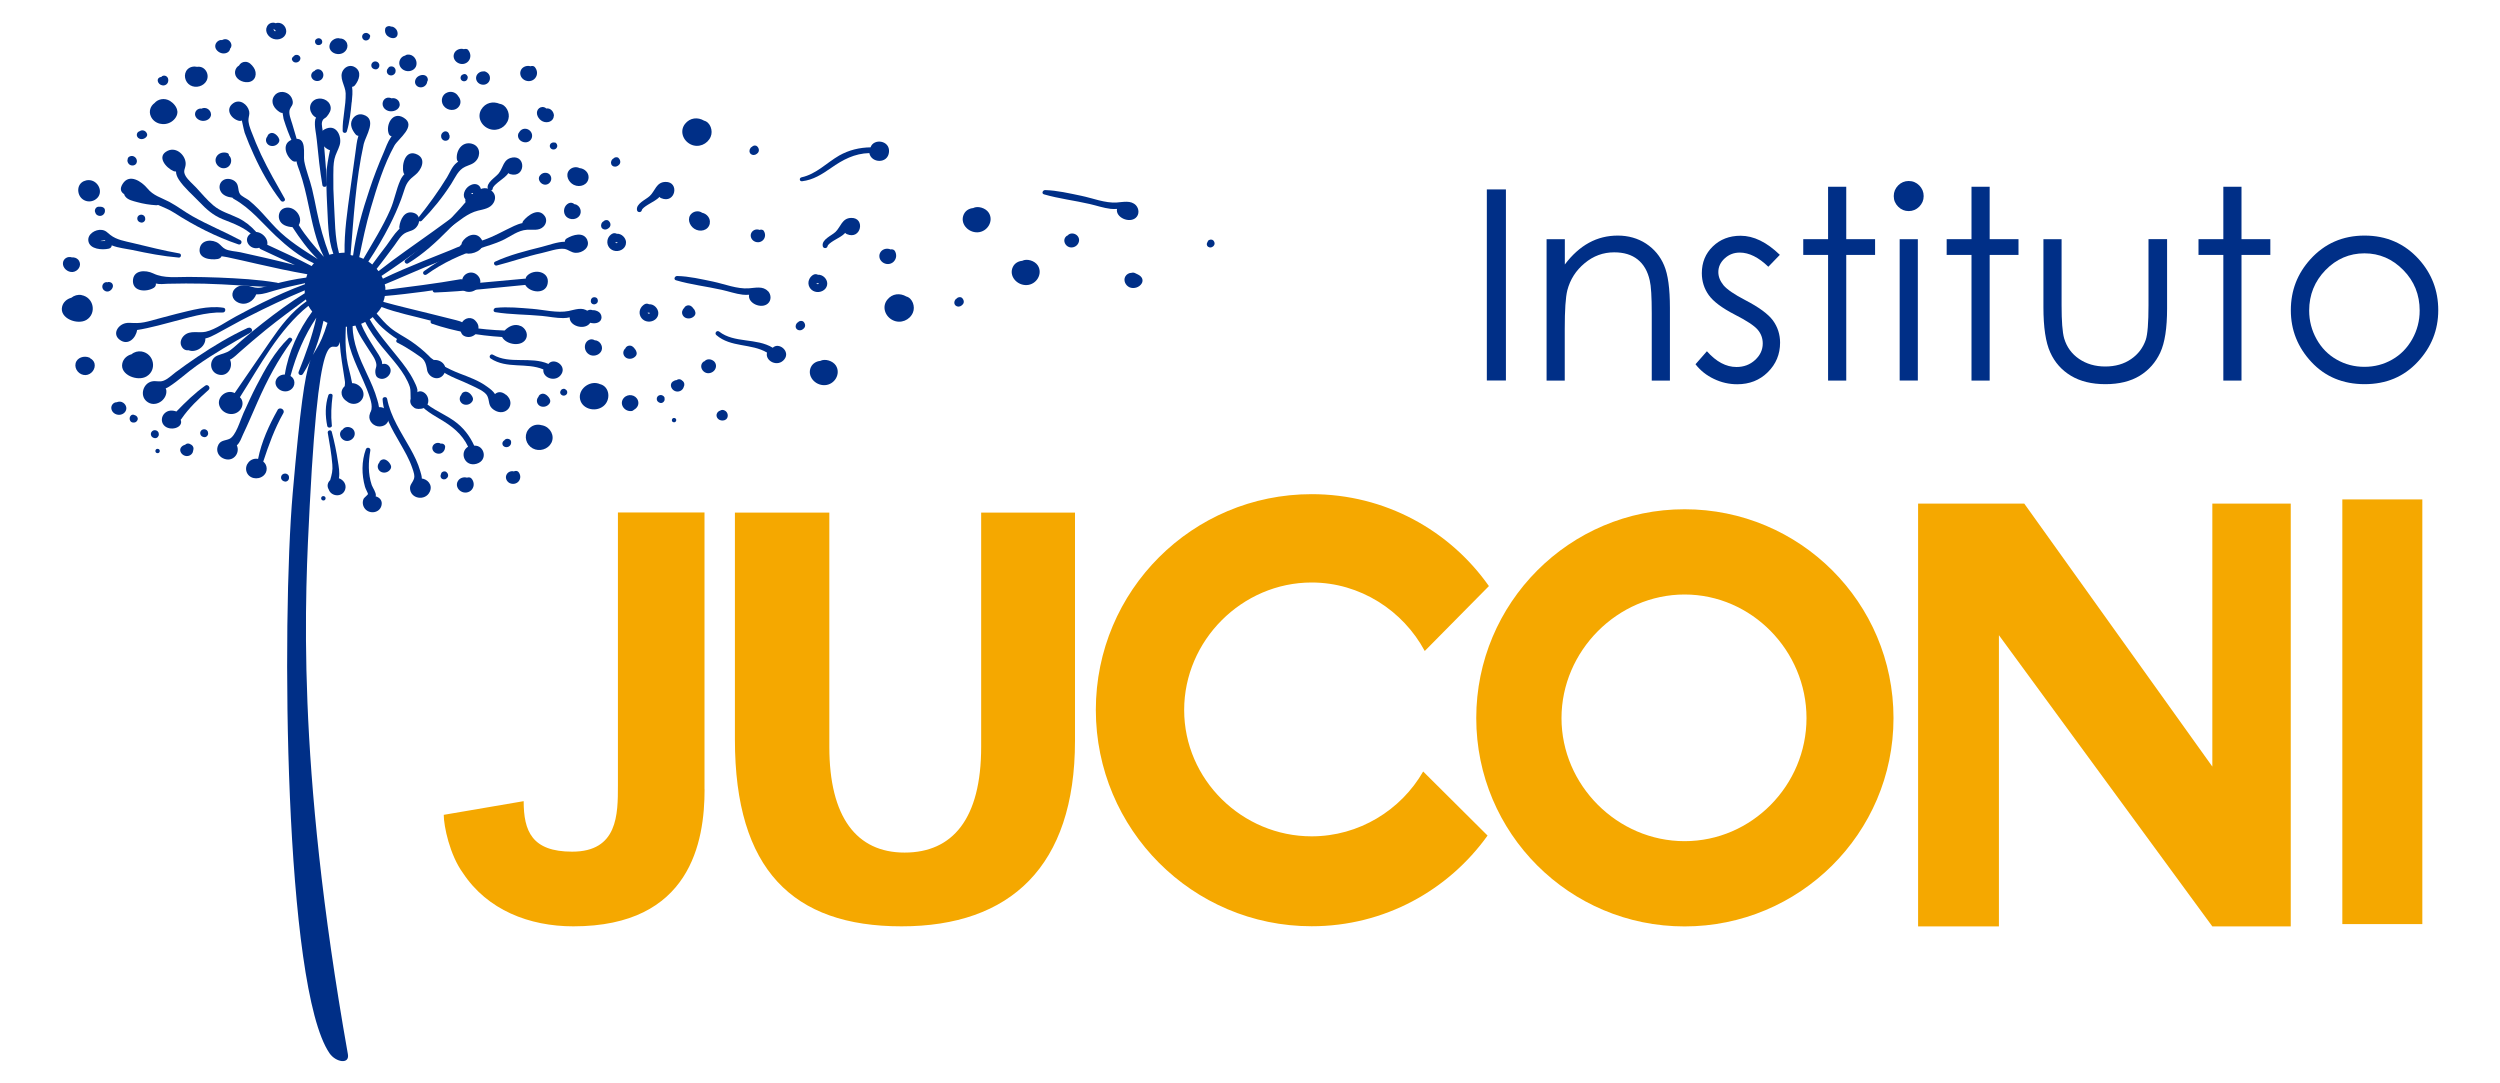<svg xmlns="http://www.w3.org/2000/svg" id="Capa_1" data-name="Capa 1" viewBox="0 0 300 130"><defs><style>      .cls-1 {        fill: #f5a800;      }      .cls-1, .cls-2 {        stroke-width: 0px;      }      .cls-2 {        fill: #002f87;      }    </style></defs><g><path class="cls-2" d="M178.42,22.73h2.29v22.93h-2.29v-22.93Z"></path><path class="cls-2" d="M185.6,28.7h2.18v3.04c.87-1.16,1.84-2.03,2.9-2.61,1.06-.58,2.21-.86,3.46-.86s2.39.32,3.38.96c.98.65,1.71,1.51,2.17,2.61.47,1.09.7,2.79.7,5.1v8.73h-2.18v-8.1c0-1.95-.08-3.26-.24-3.91-.25-1.13-.74-1.96-1.46-2.53-.72-.57-1.65-.85-2.81-.85-1.32,0-2.5.43-3.55,1.31-1.05.87-1.73,1.95-2.07,3.24-.21.84-.31,2.38-.31,4.62v6.22h-2.18v-16.96Z"></path><path class="cls-2" d="M213.6,30.56l-1.4,1.45c-1.17-1.13-2.31-1.7-3.42-1.7-.71,0-1.31.23-1.82.7-.51.47-.76,1.02-.76,1.64,0,.55.21,1.07.62,1.58.42.5,1.29,1.1,2.62,1.79,1.62.84,2.73,1.65,3.31,2.43.57.79.86,1.68.86,2.67,0,1.39-.49,2.57-1.47,3.54-.98.97-2.2,1.45-3.67,1.45-.98,0-1.91-.21-2.8-.64-.89-.42-1.63-1.01-2.21-1.76l1.37-1.56c1.12,1.26,2.3,1.89,3.55,1.89.88,0,1.62-.28,2.23-.84.61-.56.92-1.22.92-1.98,0-.62-.2-1.18-.61-1.66-.41-.48-1.32-1.08-2.75-1.81-1.53-.79-2.57-1.57-3.12-2.34-.55-.77-.83-1.65-.83-2.63,0-1.29.44-2.36,1.32-3.21.88-.85,1.99-1.28,3.33-1.28,1.56,0,3.13.76,4.71,2.29Z"></path><path class="cls-2" d="M219.37,22.41h2.18v6.29h3.46v1.89h-3.46v15.08h-2.18v-15.08h-2.98v-1.89h2.98v-6.29Z"></path><path class="cls-2" d="M229.04,21.72c.5,0,.92.18,1.27.53.35.36.53.78.53,1.28s-.18.91-.53,1.27c-.35.35-.78.53-1.27.53s-.91-.18-1.26-.53c-.35-.35-.53-.77-.53-1.27s.18-.92.53-1.28c.35-.35.77-.53,1.26-.53ZM227.96,28.7h2.18v16.96h-2.18v-16.96Z"></path><path class="cls-2" d="M236.58,22.41h2.18v6.29h3.46v1.89h-3.46v15.08h-2.18v-15.08h-2.98v-1.89h2.98v-6.29Z"></path><path class="cls-2" d="M245.21,28.7h2.18v7.92c0,1.93.1,3.26.31,3.99.31,1.04.91,1.86,1.79,2.46.88.6,1.93.91,3.14.91s2.25-.3,3.1-.89c.85-.58,1.43-1.36,1.76-2.31.22-.65.33-2.04.33-4.16v-7.92h2.23v8.33c0,2.34-.27,4.1-.82,5.28-.55,1.18-1.37,2.11-2.46,2.78-1.1.67-2.47,1.01-4.12,1.01s-3.03-.34-4.14-1.01c-1.11-.67-1.94-1.6-2.48-2.8-.55-1.2-.82-3.01-.82-5.42v-8.17Z"></path><path class="cls-2" d="M266.8,22.41h2.18v6.29h3.46v1.89h-3.46v15.08h-2.18v-15.08h-2.98v-1.89h2.98v-6.29Z"></path><path class="cls-2" d="M283.75,28.27c2.61,0,4.78.94,6.5,2.83,1.56,1.73,2.34,3.77,2.34,6.13s-.82,4.44-2.48,6.21c-1.65,1.77-3.77,2.66-6.36,2.66s-4.73-.89-6.38-2.66c-1.65-1.77-2.47-3.84-2.47-6.21s.78-4.38,2.34-6.11c1.72-1.9,3.89-2.85,6.51-2.85ZM283.74,30.4c-1.81,0-3.37.67-4.68,2.01-1.3,1.34-1.96,2.96-1.96,4.86,0,1.23.3,2.37.89,3.43.59,1.06,1.4,1.88,2.41,2.45,1.01.58,2.12.87,3.33.87s2.32-.29,3.33-.87c1.01-.57,1.81-1.39,2.41-2.45.59-1.06.89-2.2.89-3.43,0-1.9-.65-3.53-1.96-4.86-1.31-1.34-2.87-2.01-4.67-2.01Z"></path></g><path class="cls-1" d="M281.08,59.93h9.6v50.96h-9.6v-50.96Z"></path><path class="cls-1" d="M239.87,76.21v34.96h-9.7v-50.74h12.74l22.57,31.56v-31.56h9.41v50.74h-9.41l-25.62-34.96Z"></path><path class="cls-1" d="M84.55,94.72c0,6.25-1.65,16.44-15.75,16.44-5.3,0-10.32-1.97-13.24-6.39-1.59-2.17-2.31-5.63-2.31-6.99l9.59-1.64c0,3.6.99,6.06,5.82,6.06,5.49,0,5.49-4.49,5.49-7.95v-32.75h10.39v33.22Z"></path><path class="cls-1" d="M202.15,111.17c-13.82,0-25-11.18-25-25s11.18-25.06,25-25.06,25.07,11.18,25.07,25.06-11.32,25-25.07,25ZM187.38,86.17c0,8.06,6.71,14.77,14.77,14.77s14.63-6.7,14.63-14.77-6.58-14.83-14.63-14.83-14.77,6.78-14.77,14.83Z"></path><path class="cls-1" d="M178.51,100.27l-7.73-7.69c-2.66,4.64-7.71,7.78-13.38,7.78-8.35,0-15.3-6.81-15.3-15.16s6.95-15.3,15.3-15.3c5.81,0,10.97,3.37,13.57,8.22l7.7-7.79c-4.69-6.67-12.45-11.03-21.27-11.03-14.32,0-25.9,11.57-25.9,25.89s11.58,25.96,25.9,25.96c8.73,0,16.42-4.32,21.12-10.9Z"></path><path class="cls-1" d="M99.52,61.51v28.12c0,8.41,3.26,12.68,9.03,12.68s9.19-4.06,9.19-12.68v-28.12h11.26v27.4c0,15.08-7.78,22.25-20.82,22.25s-19.99-6.81-19.99-22.4v-27.25h11.34Z"></path><g><path class="cls-2" d="M33.31,49.2c-1.03,1.83-1.93,3.81-2.34,5.87-.89-.18-1.63.68-1.4,1.49.24.87,1.36,1.1,2.05.52.55-.47.48-1.3-.03-1.69.66-2,1.35-3.94,2.41-5.81.25-.43-.44-.81-.69-.39Z"></path><path class="cls-2" d="M76.55,48.05c-.25-.69-1.19-.86-1.69-.3-.59.66,0,1.63.87,1.58.15,0,.28-.08.38-.18.38-.21.61-.65.44-1.1Z"></path><path class="cls-2" d="M34.64,40.57c-1.68,1.64-2.81,3.69-3.87,5.73-.56,1.08-1.06,2.19-1.56,3.29-.37.8-.9,2.76-1.71,3.09-.59.24-1.13.14-1.38.9-.18.56.08,1.14.63,1.41,1.19.58,2.11-.61,1.67-1.55.38-.32.56-.91.75-1.32.61-1.28,1.16-2.59,1.73-3.88,1.15-2.61,2.43-5.04,4.13-7.36.16-.23-.21-.49-.4-.3Z"></path><path class="cls-2" d="M72.03,46.11c-1.1-.53-2.53.42-2.45,1.6.1,1.33,1.81,1.83,2.81,1.04.93-.72.8-2.33-.36-2.65Z"></path><path class="cls-2" d="M71.36,40.83c-.44-.29-.99.02-1.13.48-.16.52.1,1.11.64,1.31.52.18,1.15-.08,1.33-.59.18-.53-.24-1.19-.84-1.2Z"></path><path class="cls-2" d="M57.15,38.61c-.5-.69-1.34-.5-1.7.06-.22-.12-.43-.17-.72-.25-1.04-.27-2.08-.52-3.12-.78-1.88-.47-3.76-.9-5.62-1.42.09-.22.15-.46.19-.7,1.58-.13,3.15-.33,4.71-.53,1.18-.15,2.35-.36,3.54-.51.74-.09.41-.07.94.23.26.15.46.29.78.31,1.08.11,1.98-1.09,1.2-1.94-.66-.71-1.71-.33-1.88.46-.08-.03-.15-.05-.22-.03-2.99.53-5.99.89-9,1.28,0-.11,0-.21-.01-.31-.02-.12-.04-.24-.07-.36,1.61-.65,3.2-1.38,4.8-2.04.98-.4,1.97-.79,2.95-1.18.47-.18,1.06-.53,1.58-.57.21-.01.51.1.73.11.91,0,2.2-.72,1.54-1.74-.64-.98-1.87-.45-2.32.37-.05.07-.06.15-.05.22-.09.09-.17.19-.26.29-.36.11-.74.31-1.06.43-1.13.44-2.25.89-3.37,1.35-1.59.66-3.21,1.32-4.76,2.08-.05-.11-.11-.22-.17-.33,1.77-1.16,3.47-2.41,5.18-3.63,1.05-.75,2.1-1.49,3.14-2.25.99-.72,2.02-1.65,3.25-1.95.7-.17,1.48-.27,1.87-.93.28-.47.26-1.01-.15-1.39-1.2-1.13-2.72.53-2.87,1.65,0,.09,0,.18.04.25-.19.09-.37.19-.55.3-1.28.79-2.49,1.73-3.71,2.6-2.19,1.58-4.44,3.11-6.56,4.78-.07-.1-.15-.19-.22-.28.74-.92,1.43-1.88,2.14-2.82.41-.55.76-1.25,1.41-1.54.48-.21.87-.22,1.23-.65.46-.54.49-1.44-.32-1.7-1.12-.36-1.63.81-1.74,1.64-.01.09,0,.18.03.25-.03.04-.08.09-.15.15-.54.54-.96,1.26-1.42,1.87-.57.76-1.16,1.51-1.71,2.28-.15-.13-.31-.25-.47-.35.94-1.4,1.79-2.86,2.56-4.36.52-1.01.97-2.04,1.37-3.09.16-.43.29-.87.44-1.3.25-.76.6-1.14,1.25-1.64.71-.55,1.39-1.88.27-2.45-1.46-.73-1.92,1.23-1.67,2.16.02.08.06.15.11.19-.2.21-.36.44-.48.71-.52,1.14-.71,2.41-1.22,3.57-.9,2.05-2.1,3.94-3.22,5.88-.16-.08-.33-.14-.5-.2.41-1.97.81-3.93,1.38-5.87.74-2.51,1.56-5.21,2.84-7.52.46-.82,2.72-2.36,1.12-3.34-1.35-.84-2.19.88-1.8,1.92.06.18.2.28.35.31-.04.04-.08.09-.11.14-.37.54-.6,1.21-.85,1.81-.63,1.45-1.2,2.92-1.69,4.41-.87,2.57-1.62,5.25-1.98,7.94-.09,0-.17-.03-.25-.03-.01-.03-.03-.04-.05-.07.37-4.44.62-8.93,1.58-13.29.21-.93,1.68-3-.08-3.51-.54-.16-1.05.12-1.3.58-.33.63-.02,1.26.39,1.77.1.13.23.18.35.19,0,.01,0,.03-.01.04-.21.63-.25,1.32-.35,1.98-.21,1.51-.43,3.02-.63,4.53-.33,2.44-.72,4.98-.67,7.47-.22,0-.44.03-.67.05-.52-1.9-.48-4.06-.6-5.96-.07-1.15-.1-2.28-.08-3.42,0-.62,0-1.28.13-1.89.13-.6.46-1.11.63-1.68.29-.94-.3-2.49-1.59-2-1.42.53-.71,2.15.34,2.58.03.01.06.02.09.02-.21.92-.4,2.21-.41,2.38-.05,1.35-.01,2.7.06,4.06.12,1.93.06,4.12.75,6-.16.03-.32.06-.48.11-.65-1.71-1.13-3.42-1.5-5.22-.18-.89-.36-1.79-.57-2.68-.27-1.12-.73-2.21-.94-3.34-.15-.78.43-3.11-1.37-2.6-1.37.39-.9,1.93-.06,2.56.17.12.35.13.5.07.07.42.25.82.39,1.23.46,1.33.77,2.7,1.06,4.08.45,2.06.85,4.21,1.82,6.12,0,0-.01,0-.02,0-1.07-1.2-2.12-2.4-2.98-3.78.6-.95-.54-2.43-1.73-2.03-.57.19-.77.83-.61,1.34.22.68.92.89,1.59.94.88,1.35,1.85,2.7,3.03,3.84-1.77-1.13-3.51-2.2-4.99-3.71-.73-.75-1.4-1.56-2.13-2.31-.37-.37-.74-.72-1.15-1.05-.25-.19-.87-.48-1.05-.73-.34-.49-.07-1.12-.64-1.56-.35-.27-.91-.37-1.31-.16-.48.25-.63.82-.43,1.28.24.58.86.79,1.46.86.05.07.11.13.18.16,2.01,1.12,3.41,2.9,5.04,4.44,1.33,1.25,2.85,2.49,4.56,3.28-.1.1-.19.22-.27.33-1.73-.93-3.56-1.72-5.33-2.56.2-.89-1.07-1.96-1.97-1.36-1.07.7-.1,2.09,1.01,1.72.04.08.1.14.19.18,1.36.62,2.71,1.28,4.09,1.9-1.16-.3-2.32-.58-3.49-.85-1.02-.23-2.05-.46-3.07-.69-.53-.11-1.31-.14-1.79-.38-.35-.18-.51-.45-.8-.67-.74-.55-2.07-.48-2.27.58-.23,1.23,1.27,1.43,2.17,1.28.24-.05.39-.18.45-.33.24.05.51.07.71.12,1.19.25,2.39.53,3.57.8,2,.46,3.99.89,6.01,1.24-.05.13-.09.26-.13.4-1.37.18-2.72.47-4.07.84-.57.15-1.16.4-1.76.39-.45,0-.85-.21-1.28-.26-.49-.07-.94-.04-1.33.27-.67.53-.52,1.41.27,1.76.94.42,1.85-.16,2.17-.99.07,0,.15,0,.24,0,.67-.02,1.32-.27,1.95-.45,1.21-.35,2.44-.63,3.67-.89,0,.04-.01.08-.02.13-1.75.63-3.45,1.41-5.11,2.22-1.07.52-2.13,1.09-3.18,1.65-1.1.58-2.4,1.55-3.61,1.83-.86.19-1.84-.21-2.57.43-.34.3-.56.8-.37,1.24.19.45.54.6.88.55.21.09.46.1.67.07.67-.1,1.26-.64,1.34-1.29,0-.07,0-.13,0-.19.47-.1.89-.33,1.3-.54,1.31-.69,2.58-1.44,3.9-2.1,2.21-1.13,4.44-2.18,6.73-3.14,0,.04,0,.07,0,.1,0,.08,0,.17,0,.25-1.75,1.09-3.41,2.31-5.03,3.58-.86.67-1.71,1.37-2.53,2.08-.45.39-.88.81-1.35,1.16-.52.39-1.04.43-1.61.68-1.04.47-.93,2.03.24,2.28,1.1.23,1.71-.97,1.31-1.81.08-.05.15-.08.19-.1.35-.23.65-.52.96-.8,1.02-.91,2.07-1.79,3.13-2.66,1.57-1.27,3.2-2.47,4.83-3.67.03.08.05.16.07.23-1.82,1.27-3.12,3-4.35,4.79-1.42,2.08-2.84,4.15-4.27,6.22-.97-.5-2.16.47-1.84,1.49.32,1.01,1.7,1.41,2.46.58.34-.37.45-.96.16-1.4-.04-.06-.1-.12-.15-.17,2.41-3.78,4.65-8.1,8.22-10.97.13.24.28.47.46.69-1.64,2.23-2.87,4.86-3.29,7.56-.4-.02-.83.2-1.02.57-.32.61.16,1.27.8,1.42.7.17,1.39-.33,1.37-1.03,0-.32-.18-.63-.47-.79.69-2.51,1.64-4.81,3.1-6.99-.49,2.23-1.27,4.34-2.12,6.49-.13.33.32.56.52.25,1.23-1.94,1.98-4.14,2.46-6.37.15.09.32.17.48.25-2.01,6.51-2.34-.55-4.17,20.4-1.35,15.51-1.03,59.31,4.42,67.25.74,1.07,2.42,1.37,2.2.11-6.3-35.51-5.12-55.16-4.58-65.83,1.31-25.47,3-17.07,3.6-19.64.09,1.57.38,3.11.62,4.71.03.19,0,.39-.02.59-.68.63-.36,1.45.25,1.82.46.4,1.19.43,1.65-.02.87-.87,0-2.16-1.02-2.16,0-.02,0-.05-.01-.07-.17-.98-.49-1.93-.63-2.93-.18-1.26-.16-2.51-.11-3.77.04,0,.09,0,.14,0-.07,2.23,1.03,4.37,1.93,6.41.32.73.63,1.47.86,2.23.13.45.22.82.15,1.28-.02.08-.04.16-.07.23-.07.12-.12.24-.14.37-.01.05-.03.1-.04.15-.1.69.54,1.33,1.26,1.3,1.61-.08,1.3-2.42-.11-2.32-.03-.29-.12-.6-.2-.87-.3-1.09-.78-2.13-1.26-3.15-.87-1.85-1.69-3.7-1.7-5.7.11-.02.23-.04.34-.07.36,1.06,1.06,2.02,1.65,2.96.24.39.59.84.74,1.25.29.77-.04.79-.01,1.39.02.33.11.6.46.73.76.32,1.66-.56,1.3-1.28-.21-.42-.6-.53-.93-.42-.02-.17-.04-.33-.04-.31-.16-.55-.55-1.06-.85-1.54-.64-1.01-1.24-1.95-1.64-2.99.17-.07.33-.14.49-.23.53,1.07,1.24,2.04,2.02,3,1.18,1.46,2.75,3.03,3.34,4.82.11.34.06.9.09,1.42-.12.33,0,.71.28.93.19.22.49.33,1,.25,1.14-.17,1.07-1.69.11-2.05-.18-.06-.42-.07-.57.07,0-.15,0-.27-.01-.32-.08-.38-.26-.73-.43-1.07-.51-1.02-1.2-1.92-1.92-2.81-1.18-1.48-2.44-2.91-3.37-4.55.13-.08.25-.17.36-.27.94,1.27,2.11,2.14,3.5,3.02.85.54,1.79,1.16,2.45,1.92.35.39.43.69.53,1.15.04.19.04.37.14.56.41.81,1.51.98,1.97.11.48-.9-.39-1.73-1.33-1.6-.05,0-.09.02-.12.04-.18-.28-.37-.52-.39-.53-.66-.65-1.39-1.25-2.17-1.78-.8-.54-1.69-.97-2.44-1.58-.63-.51-1.14-1.13-1.67-1.73.23-.24.42-.5.59-.79,1.84.71,3.85,1.09,5.74,1.6.59.16,1.18.32,1.78.48.38.1,1.51.21,1.76.5.33.37.2.78.8.97,1.02.32,1.98-.82,1.35-1.69Z"></path><path class="cls-2" d="M39.82,51.04c-.13-1.2-.06-2.36.09-3.55.04-.29-.43-.32-.51-.06-.39,1.2-.38,2.46-.13,3.69.06.3.6.23.56-.08Z"></path><path class="cls-2" d="M40.67,57.38c.12-.65-.04-1.5-.11-1.94-.18-1.23-.43-2.43-.75-3.63-.08-.3-.53-.17-.48.12.22,1.27.45,2.54.55,3.82.06.72-.05,1.14-.26,1.87-.02.03-.06.05-.08.08-.3.35-.27.75-.09,1.04.29.87,1.65.98,1.97,0,.2-.61-.22-1.18-.76-1.35Z"></path><path class="cls-2" d="M45.07,59.56s.02-.06.03-.07c.05-.39-.37-.95-.49-1.28-.46-1.37-.41-2.75-.17-4.15.06-.34-.42-.47-.54-.14-.52,1.44-.51,3.03-.1,4.5.08.28.38.8.36.87-.02.08-.47.45-.52.55-.19.42-.12.88.17,1.23.56.65,1.72.5,1.96-.38.17-.6-.21-1.01-.7-1.13Z"></path><path class="cls-2" d="M118.65,25.53c-.37-.58-1.32-.86-1.88-.56-.46.04-.9.29-1.11.74-.51,1.08.48,2.21,1.65,2.17,1.19-.05,1.97-1.37,1.34-2.35Z"></path><path class="cls-2" d="M100.31,43.87c-.37-.58-1.32-.86-1.88-.56-.46.04-.9.29-1.12.74-.5,1.08.49,2.21,1.65,2.17,1.19-.04,1.97-1.36,1.35-2.35Z"></path><path class="cls-2" d="M124.54,31.86c-.37-.58-1.32-.86-1.88-.56-.46.04-.9.28-1.12.74-.51,1.08.49,2.21,1.65,2.17,1.19-.04,1.98-1.36,1.35-2.35Z"></path><path class="cls-2" d="M86.93,49.24c-.18-.07-.36-.07-.5.03-.16.05-.3.15-.38.31-.16.29-.02.64.28.8.24.12.57.12.79-.05.36-.28.24-.92-.19-1.08Z"></path><path class="cls-2" d="M136.89,33.17c-.19-.18-.46-.29-.69-.4-.15-.07-.29-.07-.42-.03-.3,0-.6.17-.75.45-.25.47.03,1.06.5,1.28.51.23,1.19.02,1.47-.45.17-.28.13-.62-.12-.85Z"></path><path class="cls-2" d="M50.62,57.44c0-.3-.11-.64-.19-.91-.27-.95-.72-1.85-1.2-2.71-1.1-1.96-2.34-3.76-2.78-5.98-.06-.29-.56-.22-.54.07.12,1.92,1.15,3.63,2.1,5.28.54.95,1.1,1.9,1.45,2.93.09.25.18.51.23.76.08.42,0,.59-.16.89-.15.28-.33.45-.33.78,0,1.32,1.84,1.63,2.38.45.38-.84-.31-1.51-.97-1.58Z"></path><path class="cls-2" d="M129.2,28.21c-.29-.24-.79-.28-1.06.02,0,0,0,.01-.01.02-.08.02-.15.07-.21.13-.37.37-.2.95.22,1.2.4.24.94.09,1.19-.28.25-.35.21-.81-.13-1.09Z"></path><path class="cls-2" d="M85.62,43.31c-.3-.24-.78-.28-1.06.02,0,0,0,0,0,.01-.09.02-.16.07-.22.13-.36.37-.19.95.23,1.2.4.24.93.09,1.19-.27.25-.35.21-.81-.13-1.09Z"></path><path class="cls-2" d="M42.19,51.37c-.32-.2-.82-.18-1.05.15,0,0,0,.01,0,.02-.08.03-.14.08-.2.15-.31.41-.06.97.39,1.16.43.19.93-.04,1.14-.42.2-.38.1-.83-.28-1.07Z"></path><path class="cls-2" d="M56.9,53.47c-.54-1.18-1.31-2.18-2.39-2.95-1.42-1.01-3.21-1.58-4.26-3-.18-.24-.59-.03-.43.24.67,1.13,1.72,1.79,2.86,2.46,1.52.88,2.76,1.83,3.49,3.38-1.1.68-.41,2.48,1.03,2.05,1.41-.43.91-2.26-.29-2.17Z"></path><path class="cls-2" d="M104.48,17.68c-1.34.02-2.6.32-3.77.98-1.51.87-2.75,2.23-4.53,2.62-.3.07-.26.51.07.47,1.34-.16,2.39-.84,3.47-1.59,1.43-1,2.81-1.74,4.6-1.79.23,1.23,2.24,1.31,2.36-.13.13-1.4-1.83-1.67-2.21-.57Z"></path><path class="cls-2" d="M62.21,56.63c-.13-.15-.38-.15-.55-.06-.32-.09-.68.05-.85.34-.22.37-.06.82.31,1.04.38.21.88.13,1.14-.22.26-.34.21-.79-.05-1.1Z"></path><path class="cls-2" d="M91.67,27.72c-.1-.17-.35-.2-.53-.13-.31-.13-.68-.04-.9.23-.27.34-.17.81.17,1.07.35.26.84.24,1.15-.07.3-.3.32-.76.1-1.1Z"></path><path class="cls-2" d="M60.72,47.38c-.54-.45-1.02-.37-1.32-.09-.22-.36-.61-.65-.95-.89-.99-.73-2.15-1.14-3.29-1.58-1.4-.54-2.61-1.23-3.81-2.11-1.1-.8-2.16-1.58-3.47-2.06-.28-.1-.47.35-.2.47,2.5,1.23,4.41,3.2,7.01,4.3.64.27,1.29.54,1.91.84.53.26,1.63.71,1.88,1.26.3.62.06,1.18.78,1.66,1.42.96,2.77-.72,1.47-1.81Z"></path><path class="cls-2" d="M65.81,43.67c-2.11-.94-4.65.07-6.65-1.1-.3-.18-.56.26-.28.45,1.93,1.28,4.3.45,6.32,1.31-.12,1.05,1.55,1.63,2.19.53.6-1.03-.96-1.99-1.58-1.19Z"></path><path class="cls-2" d="M92.73,41.73c-1.96-1.21-4.61-.52-6.43-1.94-.28-.21-.6.19-.34.42,1.74,1.51,4.2.98,6.08,2.1-.26,1.03,1.31,1.81,2.09.8.74-.95-.67-2.1-1.4-1.38Z"></path><path class="cls-2" d="M62.49,39.13c-.71-.34-1.45.02-1.93.53h-.01c-2.91-.09-5.77-.56-8.58-1.27-.31-.08-.43.36-.13.46,2.71.92,5.54,1.41,8.41,1.59.49.96,2.47,1.25,2.91.12.21-.56-.13-1.18-.66-1.44Z"></path><path class="cls-2" d="M70.56,37.36c-.69-.56-1.57-.19-2.33-.04-1.37.27-2.97-.15-4.35-.26-1.44-.11-2.93-.27-4.38-.12-.28.03-.4.46-.07.52,1.84.3,3.75.27,5.61.45.84.08,1.71.27,2.55.26.27,0,.52-.03.77-.09-.04,1.04,1.7,1.55,2.38.77.39-.44.25-1.13-.19-1.5Z"></path><path class="cls-2" d="M136.32,24.64c-.61-.64-1.53-.39-2.3-.34-1.39.1-2.93-.53-4.29-.81-1.41-.29-2.87-.64-4.32-.68-.28,0-.46.41-.14.51,1.78.52,3.68.74,5.49,1.16.83.19,1.66.48,2.5.58.27.03.52.03.78.01-.19,1.03,1.47,1.75,2.25,1.07.45-.39.41-1.09.02-1.51Z"></path><path class="cls-2" d="M92.15,34.94c-.6-.65-1.52-.39-2.3-.34-1.39.1-2.92-.52-4.28-.81-1.42-.29-2.87-.64-4.32-.67-.28,0-.46.41-.14.51,1.79.53,3.68.74,5.5,1.15.82.18,1.66.48,2.5.58.27.03.52.03.78.01-.19,1.02,1.47,1.75,2.25,1.06.45-.39.41-1.09.02-1.5Z"></path><path class="cls-2" d="M63.21,33.14c-.08.09-.12.19-.12.29-3.66.35-7.35.61-10.98,1.16-.3.05-.23.52.07.51,3.62-.14,7.24-.57,10.85-.91.55.95,2.41,1.16,2.68-.12.32-1.48-1.63-1.92-2.51-.93Z"></path><path class="cls-2" d="M70.48,28.8c-.46-1.03-1.73-.63-2.47-.19-.17.1-.23.25-.23.4-.89,0-1.94.41-2.79.62-1.87.47-3.85.96-5.58,1.77-.27.13-.08.53.2.46,1.81-.46,3.55-1.09,5.38-1.49.78-.17,1.98-.62,2.76-.5.46.08.8.45,1.32.47.84.04,1.78-.67,1.4-1.53Z"></path><path class="cls-2" d="M65.39,25.96c-.74-1.12-2.05-.13-2.6.55-.07.09-.1.18-.1.26-.34.07-.67.19-.99.34-1.26.58-2.38,1.26-3.72,1.71-2.62.9-4.87,2.12-7.09,3.71-.3.22.01.62.32.4,1.91-1.39,4.19-2.43,6.45-3.15.88-.29,1.77-.54,2.61-.93.97-.45,1.86-1.21,2.98-1.28.7-.05,1.42.17,1.97-.38.33-.33.43-.84.17-1.23Z"></path><path class="cls-2" d="M56.36,22.27c-.64.39-.92,1.22-.51,1.66-.03.12-.02.23.02.33-.22.26-.45.51-.67.77-.69.76-1.39,1.5-2.11,2.23-1.4,1.41-2.88,2.71-4.45,3.94-.24.19.07.56.32.41,1.79-1.1,3.33-2.5,4.79-3.98.78-.78,1.52-1.58,2.29-2.36.56-.57,1.24-1.13,1.58-1.86.41-.86-.31-1.71-1.26-1.13ZM56.72,23.29c-.06-.03-.14-.05-.23-.06.27-.12.34-.1.23.06Z"></path><path class="cls-2" d="M61.48,18.91c-1.1.16-1.09,1.23-1.64,1.9-.41.51-1.55,1.12-1.29,1.88.1.3.56.24.58-.07.01-.36,1.16-1.12,1.41-1.35.16-.15.33-.29.44-.47,0,0,.01-.02.02-.03.06.05.13.1.23.13,1.81.51,1.94-2.25.25-2Z"></path><path class="cls-2" d="M102.14,26.15c-1.1.02-1.25,1.08-1.88,1.68-.48.46-1.69.91-1.53,1.71.06.31.52.31.58,0,.06-.36,1.3-.97,1.58-1.16.18-.12.36-.24.51-.41,0,0,0-.02.02-.03.05.07.12.12.21.16,1.72.73,2.24-1.99.52-1.95Z"></path><path class="cls-2" d="M79.86,21.83c-1.11.02-1.24,1.08-1.88,1.68-.48.46-1.69.92-1.54,1.71.06.31.52.31.58,0,.07-.36,1.31-.97,1.58-1.16.18-.13.37-.24.51-.41,0,0,.01-.01.02-.03.05.07.11.12.21.16,1.73.74,2.24-1.99.52-1.95Z"></path><path class="cls-2" d="M56.65,17.25c-1.22-.33-1.94.84-1.83,1.85.02.14.08.24.16.31-.07.04-.13.07-.19.13-.54.43-.81,1.18-1.15,1.74-1.04,1.7-2.22,3.32-3.47,4.88-.2.24.22.55.44.33,1.33-1.36,2.52-2.84,3.54-4.43.48-.75.82-1.66,1.67-2.05.49-.23.96-.3,1.32-.73.59-.67.46-1.77-.51-2.03Z"></path><path class="cls-2" d="M39.24,22.17c-.1-2.08-.32-4.14-.48-6.21-.03-.39-.21-.98-.11-1.34.14-.45.34-.36.58-.65.29-.36.55-.75.43-1.22-.18-.8-1.24-1.18-1.94-.74-.82.53-.58,1.67.19,2.09,0,0,.01,0,.02,0-.06.12-.1.21-.1.24-.15.72.13,1.76.19,2.5.18,1.81.36,3.6.67,5.39.05.3.56.23.54-.07Z"></path><path class="cls-2" d="M42.21,12.27c.06-.61.13-1.24.04-1.85.13-.01.27-.08.37-.22.47-.61.81-1.56.03-2.1-.52-.36-1.14-.18-1.47.32-.57.87.28,1.88.3,2.77.04,1.52-.4,3.01-.36,4.52,0,.27.42.33.5.06.34-1.12.47-2.35.58-3.51Z"></path><path class="cls-2" d="M35.68,16.94c-.19-.68-.4-1.36-.6-2.04-.14-.5-.51-1.3-.29-1.81.15-.36.39-.47.34-.92-.04-.33-.21-.64-.47-.85-.55-.44-1.39-.39-1.78.23-.47.75.04,1.51.71,1.92.12.07.22.09.32.08.05.37.11.7.12.72.31.99.66,1.95,1.11,2.89.14.3.63.09.54-.21Z"></path><path class="cls-2" d="M34.16,23.82c-.98-1.73-1.98-3.46-2.83-5.26-.43-.93-.83-1.88-1.19-2.84-.17-.47-.36-.94-.32-1.45.03-.34.15-.56.08-.91-.17-.82-1.12-1.55-1.93-.96-.98.71-.26,1.86.71,2.1.13.03.25.01.34-.04.13.64.32,1.43.34,1.47.33.9.7,1.78,1.1,2.65.88,1.93,1.92,3.8,3.23,5.5.2.26.64.04.47-.26Z"></path><path class="cls-2" d="M30.72,27.81c-.61-.68-1.3-1.24-2.14-1.65-1.04-.5-2.11-.77-3-1.53-.75-.64-1.39-1.42-2.06-2.14-.39-.42-.95-.87-1.24-1.36-.38-.66-.02-.85,0-1.45.03-.99-1.07-2.1-2.15-1.59-1.41.66-.21,2.06.71,2.45.1.03.19.05.28.04,0,.36.16.69.35.99.64.97,1.66,1.83,2.46,2.67.82.86,1.64,1.6,2.78,2.06,1.32.53,2.51.94,3.58,1.9.29.26.68-.12.42-.4Z"></path><path class="cls-2" d="M25.04,46.77c.27-.24-.09-.72-.4-.5-1.3.92-2.38,1.99-3.47,3.11-.48-.17-1.01-.18-1.42.22-.38.37-.45.99-.1,1.41.68.81,2.42.34,2.03-.64.03-.03.05-.06.08-.09.89-1.31,2.09-2.44,3.28-3.5Z"></path><path class="cls-2" d="M29.75,39.34c-2.13.98-4.16,2.2-6.09,3.5-.88.6-1.76,1.21-2.61,1.85-.45.34-.9.8-1.44,1-.48.18-.89-.03-1.39.08-1.05.24-1.46,1.67-.65,2.37,1.01.88,2.52-.13,2.39-1.3-.02-.09-.04-.16-.08-.23.13-.05.26-.12.39-.2,1.16-.74,2.18-1.72,3.3-2.51,2.08-1.47,4.29-2.73,6.52-4,.37-.22.04-.72-.33-.55Z"></path><path class="cls-2" d="M26.81,36.93c-1.87-.29-3.82.3-5.62.73-1.15.28-2.28.62-3.42.91-.63.16-1.14.22-1.78.19-.33-.01-.64-.05-.96.03-.92.23-1.56,1.31-.67,1.98,1.01.77,1.96-.22,2.09-1.17,1.41-.2,3.9-.9,4.1-.95,1.95-.5,4.16-1.22,6.19-1.15.33.01.42-.52.07-.57Z"></path><path class="cls-2" d="M33.23,33.92c-2.28-.39-4.61-.51-6.92-.61-1.22-.05-2.44-.07-3.66-.08-1.42-.01-2.97.21-4.26-.42-.93-.45-2.44-.43-2.44.93.02,1.29,1.66,1.33,2.52.79.2-.13.26-.33.23-.51.46.12.98.05,1.44.03,1.45-.04,2.89-.04,4.34-.01,2.9.07,5.77.34,8.67.43.33,0,.41-.5.07-.56Z"></path><path class="cls-2" d="M21.52,30.41c-1.88-.33-3.75-.81-5.6-1.25-.95-.23-1.91-.37-2.67-.96-.36-.28-.55-.55-1.03-.61-.78-.1-1.77.52-1.61,1.36.18.97,1.65,1.07,2.44.89.24-.05.35-.22.36-.4.03.01.05.03.08.03.73.29,1.63.37,2.4.53,1.85.4,3.67.75,5.57.91.29.02.36-.45.06-.5ZM12.57,28.83s.05.05.08.08c-.78.05-.8.02-.08-.08Z"></path><path class="cls-2" d="M28.84,28.82c-1.88-1.01-3.88-1.82-5.74-2.87-.96-.54-1.82-1.21-2.79-1.73-.99-.52-1.91-.73-2.64-1.63-.67-.8-2.14-1.82-2.95-.53-.39.62-.21.99.18,1.24.02.11.08.22.16.31.31.39.91.51,1.38.64.75.21,1.52.33,2.3.38.09,0,.15,0,.22-.04.66.29,1.35.55,1.94.94,2.41,1.55,4.98,2.87,7.72,3.8.32.1.51-.37.22-.51Z"></path><path class="cls-2" d="M47.96,12.52c0-.49-.52-.84-.97-.72-.04-.01-.07-.03-.1-.04-.25-.09-.54-.05-.74.13-.21.19-.28.5-.22.76.08.32.32.54.63.65.57.2,1.41-.11,1.41-.77Z"></path><path class="cls-2" d="M54.99,11.55c-.24-.43-.78-.64-1.27-.47-.7.23-.89,1.04-.5,1.6.45.64,1.48.73,1.91.01.23-.39.13-.83-.14-1.14Z"></path><path class="cls-2" d="M59.97,12.46c-.81-.34-1.72-.15-2.22.68-.54.92.02,2.02,1.02,2.35.98.32,1.99-.27,2.24-1.21.21-.75-.28-1.72-1.04-1.82Z"></path><path class="cls-2" d="M84.49,14.48c-.75-.45-1.69-.37-2.29.39-.66.84-.26,2,.69,2.46.93.45,2.01-.02,2.39-.92.31-.72-.04-1.74-.79-1.93Z"></path><path class="cls-2" d="M108.76,35.58c-.75-.44-1.69-.37-2.29.39-.67.84-.26,2.01.68,2.46.93.45,2.02-.01,2.4-.92.3-.71-.04-1.73-.79-1.93Z"></path><path class="cls-2" d="M63.84,16.13c-.09-.46-.58-.79-1.06-.65-.21.06-.38.22-.48.4,0,0-.01.02-.02.03-.05.05-.08.12-.1.19-.13.51.3.95.83.98.54.03.93-.44.83-.95Z"></path><path class="cls-2" d="M30.44,8.1c-.24-.34-.56-.7-1.03-.68-.31,0-.6.19-.73.45-.05.03-.1.06-.15.1-.22.19-.35.5-.33.8.05.71.86,1.15,1.55,1.09.96-.09,1.16-1.09.69-1.76Z"></path><path class="cls-2" d="M23.66,8.02c-.4-.09-.85-.01-1.15.29-.56.57-.34,1.55.33,1.93.68.39,1.63.1,1.96-.58.38-.77-.23-1.78-1.13-1.64Z"></path><path class="cls-2" d="M21.28,13.34c-.04-.49-.46-.97-.88-1.23-.66-.4-1.45-.23-1.86.26-.49.35-.71,1-.44,1.59.41.93,1.62,1.2,2.47.65.43-.28.76-.75.72-1.26Z"></path><path class="cls-2" d="M65.13,51.05s-.07-.01-.11-.02c-.6-.18-1.26-.01-1.66.57-.52.74-.24,1.77.57,2.21.8.43,1.84.11,2.24-.68.42-.84-.12-1.85-1.04-2.08Z"></path><path class="cls-2" d="M9.77,35.4c-.44-.07-.88.06-1.21.33-.52.14-.98.51-1.11,1.08-.33,1.4,1.85,2.22,2.92,1.58,1.26-.77.89-2.72-.6-2.98Z"></path><path class="cls-2" d="M17,42.18c-.44-.07-.89.05-1.21.33-.53.14-.98.52-1.11,1.08-.33,1.4,1.85,2.23,2.92,1.57,1.27-.77.89-2.72-.6-2.98Z"></path><path class="cls-2" d="M11.34,43.6c-.08-.28-.28-.48-.51-.6-.03-.04-.06-.07-.11-.09-.64-.27-1.49,0-1.65.7-.16.7.45,1.43,1.21,1.4.7-.04,1.23-.76,1.06-1.41Z"></path><path class="cls-2" d="M17.64,16.05c-.07-.19-.21-.34-.41-.39-.19-.05-.34,0-.49.09-.23.07-.35.28-.32.5.03.22.21.38.43.43.21.05.43-.02.59-.14.15-.11.27-.28.21-.47Z"></path><path class="cls-2" d="M25.32,13.72c0-.26-.16-.5-.37-.64-.25-.16-.53-.16-.79-.04,0,0,0,0,0,0-.1-.03-.2-.02-.32.03-.21.08-.37.26-.42.47-.12.5.36.91.84.96.52.06,1.07-.26,1.07-.8Z"></path><path class="cls-2" d="M19.91,9.12c-.2-.09-.44-.06-.56.12-.25,0-.46.2-.42.46.04.29.28.51.58.55.3.04.58-.14.66-.43.08-.26,0-.57-.27-.7Z"></path><path class="cls-2" d="M27.62,5.82c.09-.08.13-.19.15-.31.03-.35-.23-.7-.58-.79-.18-.05-.38,0-.55.09-.33-.07-.69.22-.78.52-.15.46.22.88.65,1.03.45.16,1.05-.03,1.11-.54h0Z"></path><path class="cls-2" d="M38.43,8.37c-.22-.12-.54-.07-.68.14-.14.05-.27.15-.34.29-.18.34.02.73.37.87.34.13.73.02.92-.29.21-.35.1-.82-.27-1.01Z"></path><path class="cls-2" d="M35.54,6.58c-.13.02-.23.08-.3.18-.04.02-.07.04-.1.08-.08.08-.15.23-.1.34.09.22.28.35.53.32.22-.03.4-.17.46-.38.1-.29-.19-.58-.49-.53Z"></path><path class="cls-2" d="M13.13,33.84c-.1-.01-.19,0-.26.04-.1-.04-.2-.03-.31.03-.35.19-.38.68-.07.93.21.17.46.2.69.06.18-.11.32-.29.36-.48.06-.27-.1-.54-.41-.57Z"></path><path class="cls-2" d="M9.5,31.32c-.13-.24-.39-.4-.67-.43-.06,0-.13,0-.19,0-.51-.18-1.05.14-1.09.68-.04.59.56,1.12,1.17,1.07.62-.06,1.1-.74.78-1.31Z"></path><path class="cls-2" d="M11.02,21.67c-.27-.08-.57-.08-.84.03-.14.04-.27.1-.38.2-.4.33-.49.86-.35,1.33.28.94,1.44,1.26,2.18.57.72-.67.29-1.85-.61-2.13Z"></path><path class="cls-2" d="M12.58,25.15c-.03-.21-.27-.33-.47-.34h-.22c-.32-.04-.54.28-.5.55,0,.05.03.11.05.15.02.08.06.15.12.22.11.11.28.18.44.18.16,0,.32-.07.43-.19.16-.17.19-.36.15-.58Z"></path><path class="cls-2" d="M70.63,21.32c.04-.61-.49-1.1-1.09-1.15-.39-.21-.93-.1-1.23.24-.51.59-.1,1.45.54,1.77.76.37,1.72,0,1.78-.86Z"></path><path class="cls-2" d="M85.17,26.81c.12-.6-.33-1.16-.92-1.28-.35-.26-.91-.22-1.25.09-.59.53-.3,1.42.3,1.82.7.47,1.71.23,1.88-.63Z"></path><path class="cls-2" d="M65.6,20.75c-.28-.06-.58.04-.75.25-.03.03-.06.06-.08.09-.28.38.03.91.45,1.04.4.13.81-.13.91-.52.09-.37-.11-.77-.52-.86Z"></path><path class="cls-2" d="M66.6,17.11c-.24-.05-.48,0-.59.24-.1.23.03.51.3.58.25.06.48-.08.55-.31.06-.18-.06-.47-.26-.52Z"></path><path class="cls-2" d="M69.25,24.6c-.1-.06-.22-.09-.33-.1-.17-.18-.45-.22-.68-.11-.54.27-.71.96-.41,1.45.32.51,1.1.61,1.56.21.46-.39.37-1.14-.15-1.45Z"></path><path class="cls-2" d="M16.23,49.82s-.04,0-.06,0c-.03-.02-.07-.04-.12-.05-.27-.06-.45.15-.49.38-.03.25.09.51.37.55.06,0,.12,0,.18,0,.04,0,.04,0,0,0-.06,0-.04,0,.08-.01.17-.05.28-.19.33-.34.06-.21-.09-.46-.31-.51Z"></path><path class="cls-2" d="M15.15,48.87c-.04-.22-.17-.4-.35-.53-.25-.18-.53-.18-.8-.07t-.01,0c-.38,0-.68.38-.63.75.05.46.5.78.97.76.51-.03.91-.44.82-.93Z"></path><path class="cls-2" d="M61.33,52.97c-.05-.28-.44-.39-.67-.26-.06.04-.11.08-.15.14-.04.02-.07.04-.1.07-.17.18-.17.45.01.61.17.16.43.17.63.06.23-.13.32-.36.28-.61Z"></path><path class="cls-2" d="M65.79,47.61c-.13-.16-.3-.29-.5-.35-.22-.07-.52.05-.63.24-.02.04-.04.09-.05.13-.11.12-.17.27-.18.43-.02.34.22.66.56.73.38.09.76-.08.96-.39.18-.29.03-.57-.16-.8Z"></path><path class="cls-2" d="M83.27,37.1c-.11-.17-.25-.33-.44-.42-.21-.1-.52-.02-.66.16-.03.04-.05.08-.07.12-.12.1-.2.25-.24.4-.07.34.13.68.46.8.36.13.77.02,1.01-.26.22-.26.11-.56-.05-.81Z"></path><path class="cls-2" d="M33.28,16.32c-.13-.16-.29-.28-.5-.35-.22-.07-.52.05-.63.24-.02.04-.04.09-.05.13-.1.12-.17.27-.18.43-.03.33.22.66.56.73.38.09.76-.08.96-.39.18-.28.03-.56-.16-.8Z"></path><path class="cls-2" d="M76.22,41.93c-.11-.18-.25-.33-.44-.42-.22-.09-.52-.02-.67.17-.02.04-.04.08-.06.12-.12.1-.21.25-.24.4-.07.33.13.68.46.8.36.13.76.02,1.01-.27.22-.26.11-.56-.05-.81Z"></path><path class="cls-2" d="M46.69,55.5c-.13-.16-.3-.29-.5-.36-.23-.07-.52.05-.63.25-.02.05-.03.09-.05.13-.11.12-.17.27-.18.43-.02.34.22.66.57.74.38.09.76-.08.95-.39.19-.29.03-.57-.16-.8Z"></path><path class="cls-2" d="M56.53,47.37c-.13-.16-.29-.29-.5-.35-.23-.07-.52.04-.63.24-.02.05-.04.09-.05.13-.11.12-.17.27-.18.43-.03.33.22.65.56.73.37.09.75-.07.95-.39.18-.29.03-.57-.16-.8Z"></path><g><path class="cls-2" d="M67.84,46.71s-.01-.01-.01-.01c-.06-.03-.12-.05-.19-.05,0,0-.09.02-.13.04h0s0,0-.01,0h0s0,0-.01,0c0,0,0,0,0,0-.02,0-.04.01-.05.03-.03.01-.06.02-.08.05,0,0-.01,0-.02.01h0s.02,0,.02,0c-.08.07-.13.17-.14.28,0,.03,0,.09.01.12.06.17.22.3.42.3.18,0,.37-.13.41-.3.05-.21-.05-.37-.21-.45Z"></path><path class="cls-2" d="M67.51,46.68h0s0,0,0,0c0,0,0,0,0,0Z"></path><path class="cls-2" d="M67.51,46.67s0,0,0,0t0,0h0Z"></path><path class="cls-2" d="M67.49,46.68s0,0,0,0c-.04,0-.03,0,0,0Z"></path></g><path class="cls-2" d="M72.04,37.62c-.17-.24-.46-.35-.76-.4-.06-.01-.13,0-.18,0-.32-.12-.67,0-.85.3-.27.43-.03.92.4,1.14.41.2,1.1.21,1.4-.18.19-.26.17-.61-.02-.87Z"></path><g><path class="cls-2" d="M71.71,35.91c-.08-.25-.44-.31-.64-.17-.08.06-.15.16-.16.28-.06.19.03.43.27.49.08.02.15.02.22,0,.02,0,.11-.05.12-.05.03-.01.05-.03.05-.03.18-.12.21-.33.14-.51Z"></path><path class="cls-2" d="M71.5,36.46s.01,0,0,0c-.03.01-.06.03,0,0Z"></path></g><path class="cls-2" d="M49.97,7.79c.12-.61-.36-1.3-1.05-1.24-.11,0-.22.05-.31.12-.26.06-.49.23-.61.5-.26.55.07,1.14.65,1.32.56.18,1.21-.12,1.32-.69Z"></path><path class="cls-2" d="M47.42,8.25c-.11-.23-.33-.32-.58-.27-.12.02-.22.11-.27.22-.03.02-.05.04-.07.07-.03.04-.04.08-.05.12-.1.27.05.58.36.65.29.07.59-.13.65-.4.03-.14.02-.26-.03-.39Z"></path><path class="cls-2" d="M51.29,9.31c-.24-.45-.86-.36-1.2-.08-.31.27-.41.74-.1,1.05.29.29.77.26,1.05-.02.13-.13.21-.29.22-.45.1-.15.11-.33.02-.49Z"></path><path class="cls-2" d="M53.95,16.28c-.01-.05-.03-.11-.06-.15h0c-.04-.29-.38-.47-.65-.31-.24.14-.34.35-.3.61.04.29.32.52.63.45.29-.06.43-.33.38-.59Z"></path><path class="cls-2" d="M58.75,9.08c-.1-.25-.28-.4-.53-.5-.07-.03-.14-.03-.22-.01-.36-.02-.72.23-.83.55-.14.39.08.81.45.97.46.2.96.01,1.13-.44.06-.18.06-.39,0-.56Z"></path><path class="cls-2" d="M56.13,9.34v-.04c.01-.1-.05-.22-.12-.29-.1-.12-.26-.16-.4-.1-.11.03-.22.1-.27.19,0,0-.01.02-.02.03-.13.24-.02.54.26.61.28.07.53-.13.54-.4Z"></path><path class="cls-2" d="M41.51,4.97c-.17-.24-.45-.37-.73-.35-.06-.03-.13-.04-.21-.04-.16,0-.32.04-.46.12-.28.14-.49.39-.55.67-.18.72.55,1.21,1.23,1.11.73-.1,1.17-.9.73-1.51Z"></path><path class="cls-2" d="M38.35,4.6c-.22-.06-.48.08-.54.29-.05.22.07.46.31.51.23.06.49-.07.54-.29.05-.22-.07-.45-.31-.51Z"></path><path class="cls-2" d="M81.94,45.73s-.07-.06-.11-.08c-.01-.01-.02-.02-.03-.04-.17-.13-.43-.15-.6,0-.17.01-.33.08-.47.18-.39.3-.22.84.14,1.07.37.24.86.13,1.09-.23.05-.07.07-.16.1-.23.11-.22.08-.48-.12-.68Z"></path><path class="cls-2" d="M22.97,53.38s-.07-.05-.11-.06c-.02-.01-.03-.02-.04-.03-.18-.11-.45-.09-.59.07-.16.05-.32.12-.44.25-.34.34-.11.85.29,1.04.4.19.87.03,1.05-.37.03-.08.05-.16.06-.25.08-.23.02-.49-.21-.65Z"></path><path class="cls-2" d="M80.94,50.16c-.34-.07-.45.45-.11.51.35.07.45-.45.11-.51Z"></path><path class="cls-2" d="M38.82,59.53c-.35-.02-.39.5-.03.53.35.02.39-.5.03-.53Z"></path><path class="cls-2" d="M18.93,53.86c-.35-.03-.39.5-.04.52.35.03.39-.5.04-.52Z"></path><path class="cls-2" d="M79.75,47.95h0c.01-.08.01-.15,0-.23-.07-.21-.32-.35-.55-.31-.25.04-.41.26-.39.49.01.23.19.39.41.45.27.07.52-.16.54-.41Z"></path><path class="cls-2" d="M34.68,57.3s0,0,0,0c0-.07,0-.14-.04-.21-.09-.21-.36-.32-.59-.24-.23.08-.36.3-.32.54.05.23.24.36.47.4.28.03.5-.22.48-.47Z"></path><path class="cls-2" d="M19.05,52.1s0,0,0,0c0-.08,0-.14-.04-.22-.1-.21-.37-.31-.58-.24-.23.08-.37.31-.32.54.04.23.24.37.47.4.27.03.49-.22.48-.46Z"></path><path class="cls-2" d="M45.52,7.85h0c0-.08,0-.15-.05-.22-.1-.21-.36-.31-.59-.24-.22.08-.36.3-.32.54.04.23.25.37.47.39.28.04.5-.22.49-.46Z"></path><path class="cls-2" d="M17.42,26.25s0,0,0-.01c0-.07,0-.14-.04-.22-.1-.21-.36-.31-.58-.24-.23.07-.37.3-.32.53.04.23.24.37.47.4.28.03.5-.22.48-.46Z"></path><path class="cls-2" d="M24.97,52h0c0-.08-.01-.15-.04-.23-.1-.21-.36-.31-.58-.24-.23.07-.37.31-.32.53.04.23.24.37.47.4.27.03.49-.22.48-.47Z"></path><path class="cls-2" d="M53.42,53.62c0-.25-.26-.44-.52-.38-.19-.12-.46-.13-.67-.02-.33.17-.45.54-.26.86.17.29.56.43.89.34.36-.11.55-.46.56-.8Z"></path><path class="cls-2" d="M56.57,57.42c-.12-.15-.34-.17-.53-.1-.4-.12-.87.03-1.09.4-.27.44-.08.98.36,1.24.43.26.99.18,1.31-.21.33-.41.28-.94-.04-1.33Z"></path><path class="cls-2" d="M107.37,30.1c-.1-.16-.32-.21-.51-.17-.38-.17-.88-.08-1.15.26-.32.4-.22.96.18,1.27.39.31.96.31,1.33-.04.38-.37.41-.9.15-1.33Z"></path><path class="cls-2" d="M56.19,6c-.12-.15-.35-.16-.53-.1-.4-.13-.88.04-1.1.39-.27.44-.09.98.36,1.24.43.26.99.18,1.3-.2.33-.41.28-.94-.04-1.33Z"></path><path class="cls-2" d="M64.18,8.05c-.12-.15-.34-.16-.53-.1-.4-.12-.88.03-1.1.39-.26.44-.09.99.36,1.25.43.25.99.18,1.31-.21.33-.41.28-.94-.04-1.33Z"></path><path class="cls-2" d="M53.53,56.62c-.18-.12-.47-.04-.57.15-.02.04-.04.1-.05.15-.09.19-.06.43.16.55.1.06.22.07.34.04.07-.02.11-.04.15-.09.05-.02.08-.05.11-.09.2-.24.1-.54-.14-.71Z"></path><path class="cls-2" d="M145.56,28.83c-.16-.14-.47-.09-.59.07-.03.04-.05.09-.07.14-.12.18-.13.42.07.57.1.07.22.1.34.08.07-.01.12-.03.17-.07.05-.01.09-.04.12-.08.23-.21.18-.52-.04-.72Z"></path><path class="cls-2" d="M27.47,18.65c.01-.12-.04-.24-.2-.29-.48-.16-1.04,0-1.29.44-.27.46-.05,1.03.42,1.28.46.25,1.04.07,1.25-.4.16-.33.11-.78-.18-1.03Z"></path><path class="cls-2" d="M16.33,19.01c-.08-.13-.2-.22-.35-.27-.16-.05-.3-.02-.45.05-.14.06-.22.22-.22.37-.03.07-.03.16,0,.25.02.1.09.21.17.29.22.2.57.22.79.02.2-.19.2-.48.07-.7Z"></path><path class="cls-2" d="M33.29,2.74c-.06,0-.13.02-.19.05-.37-.16-.84-.04-1.05.37-.33.61.14,1.32.77,1.51.6.19,1.33-.07,1.5-.69.16-.6-.35-1.3-1.02-1.24ZM32.84,3.56s0-.07.02-.1c.06.09.14.18.24.22,0,0,0,0-.01,0-.04.02-.06.05-.07.09-.09-.05-.16-.12-.18-.21Z"></path><path class="cls-2" d="M47.54,3.52c-.11-.14-.26-.26-.43-.31-.07-.02-.13-.03-.19-.02-.04-.02-.08-.04-.12-.05-.23-.05-.53.07-.58.32-.07.33.03.66.31.88.25.2.7.35.99.13.29-.22.22-.69.03-.94Z"></path><path class="cls-2" d="M44.29,4.11h0c-.1-.11-.26-.17-.39-.16-.22,0-.41.17-.44.37-.03.18.06.39.23.48.23.13.49.04.63-.15.04-.05.05-.11.06-.17.07-.12.06-.28-.08-.36Z"></path><path class="cls-2" d="M66.47,13.91c.02-.47-.4-.99-.92-.89-.07-.07-.15-.12-.25-.15-.29-.09-.59.03-.75.27-.33.51.07,1.2.58,1.43.57.26,1.3-.01,1.33-.66Z"></path><g><path class="cls-2" d="M74.04,29.06s.03.03,0,0h0Z"></path><path class="cls-2" d="M74.11,29.13h0s0,0,0,0c0,0,0,0,0,0Z"></path><path class="cls-2" d="M74.1,29.12s0,.01,0,.01h0s0,0,0-.01c0,0,0,.01,0,.02h0s0-.02,0-.02Z"></path><path class="cls-2" d="M75.13,29.09c-.02-.54-.53-1.08-1.12-1.04-.07-.03-.14-.06-.23-.07-.18-.02-.35.08-.48.18-.23.18-.38.45-.41.73-.09.61.35,1.17.99,1.23.65.06,1.27-.39,1.24-1.04ZM74.1,29.15s-.02,0,0,0h0s-.06.03-.1.03c-.09,0-.14-.03-.15-.11h0c.06,0,.12,0,.19,0,0,0,0,0-.01,0t.01,0h0,0s.03.02.03.02c0,0,0,0,.02.01-.03-.04,0,0,.01.03,0,0,0,0,0,0,.02,0,.01.01,0,.03.04.05,0,.03,0,0Z"></path><path class="cls-2" d="M74.11,29.14h0s0,0,0,0h0Z"></path></g><g><path class="cls-2" d="M98.18,33.97s.03.02,0,0h0Z"></path><path class="cls-2" d="M98.24,34.05h0s0,0,.02,0c0,0,0,0-.02,0Z"></path><path class="cls-2" d="M98.24,34.04s0,0,0,0h0s0,0,0-.01c0,0,0,.01,0,.02t0,0s0,0,0-.01Z"></path><path class="cls-2" d="M99.27,34.01c-.01-.54-.53-1.08-1.12-1.04-.07-.03-.14-.06-.23-.07-.18-.02-.35.08-.48.18-.23.18-.37.45-.42.73-.08.61.36,1.17,1,1.23.65.06,1.27-.39,1.25-1.04ZM98.24,34.07s-.02,0,0,0h0s-.06.03-.1.03c-.1,0-.14-.03-.15-.11v-.02c.05.02.11.03.19.02,0,0,0,0,0,0,0,0,0,0,.01,0h0s.03.02.03.02c0,0,0,0,.01.01-.03-.03,0,0,.02.03,0,0,0,0,.01,0,.01,0,0,.01,0,.02.04.06,0,.03,0,0Z"></path><path class="cls-2" d="M98.24,34.05s0,0,0,0h0s0,0,0,0c0,0,0,0,0,0Z"></path></g><g><path class="cls-2" d="M77.91,37.52s.03.02,0,0h0Z"></path><path class="cls-2" d="M77.99,37.6h0s0,0,0,0c0,0,0,0,0,0Z"></path><path class="cls-2" d="M77.97,37.58s.01.02.01.02h0s0,0,0-.02c0,0,0,0,0,.02h0s0-.01-.01-.02Z"></path><path class="cls-2" d="M79,37.55c-.02-.54-.53-1.08-1.11-1.04-.08-.03-.15-.06-.23-.07-.18-.02-.35.08-.48.19-.23.18-.38.45-.42.73-.08.61.36,1.17,1,1.23.65.06,1.26-.39,1.24-1.04ZM77.98,37.61s-.02.01,0,0h0s-.06.03-.1.03c-.09,0-.14-.03-.16-.12h0c.06,0,.12,0,.19,0,0,0,0,0,0,0,0,0,0,0,0,0,0,0,0,0,0,0h0s.03.02.03.01c0,0,0,0,0,.02-.02-.04,0,0,.02.03h.01s.01,0,0,.02c.04.06,0,.03,0,0Z"></path><path class="cls-2" d="M77.98,37.6h0s0,0,0,0h0s0,0,0,0Z"></path></g><path class="cls-2" d="M73.03,26.49c-.17-.14-.47-.1-.61.07-.12.06-.22.18-.26.32-.09.25,0,.54.28.63.26.1.5-.03.68-.21.23-.25.15-.6-.09-.8Z"></path><path class="cls-2" d="M96.39,38.59c-.17-.14-.48-.1-.61.07-.13.06-.22.18-.27.31-.09.25,0,.54.29.64.27.09.5-.03.68-.22.23-.25.14-.6-.09-.81Z"></path><path class="cls-2" d="M90.84,17.55c-.17-.15-.47-.1-.61.07-.13.06-.21.18-.26.31-.09.25,0,.54.29.64.26.09.5-.03.68-.22.22-.25.13-.6-.1-.8Z"></path><path class="cls-2" d="M74.22,18.95c-.17-.14-.47-.1-.61.07-.12.06-.21.18-.26.32-.09.25.01.53.28.63.26.09.5-.03.67-.21.23-.25.14-.6-.09-.81Z"></path><path class="cls-2" d="M115.43,35.74c-.17-.14-.48-.1-.61.07-.13.06-.22.18-.27.31-.09.25,0,.54.29.64.26.1.51-.03.68-.22.23-.24.14-.59-.09-.8Z"></path></g></svg>